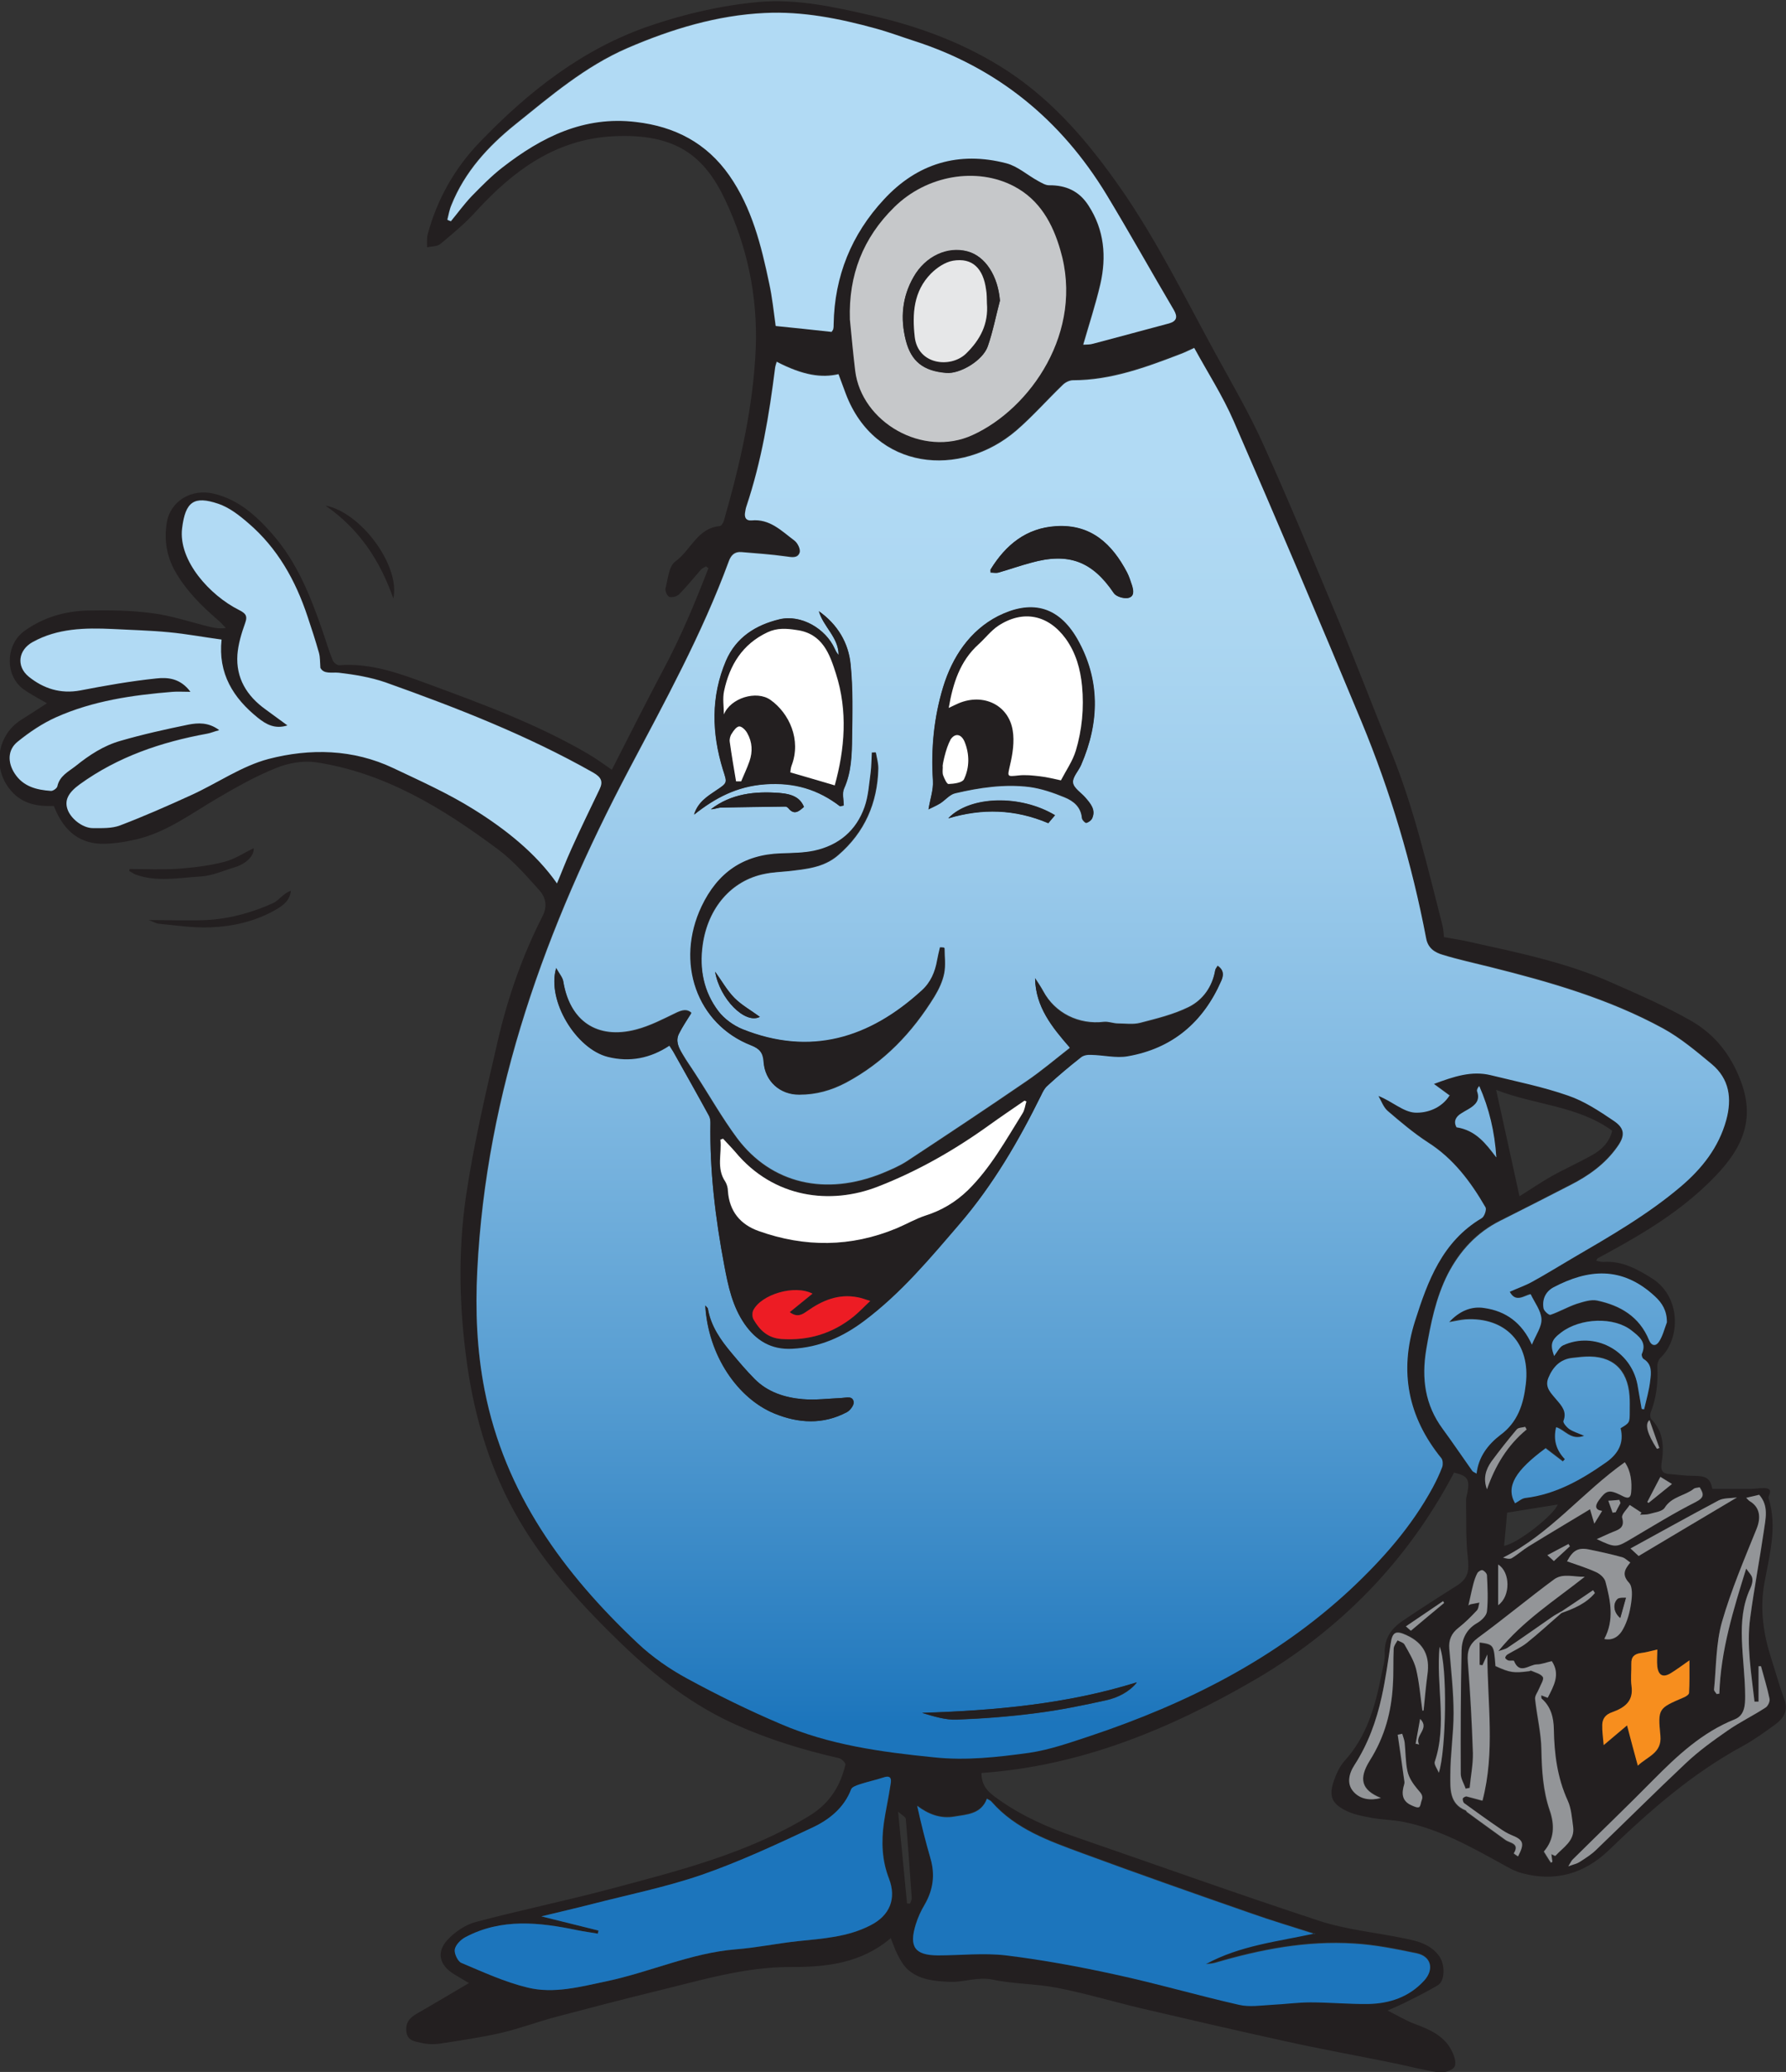 <?xml version="1.0" encoding="UTF-8"?><svg id="Layer_2" xmlns="http://www.w3.org/2000/svg" xmlns:xlink="http://www.w3.org/1999/xlink" viewBox="0 0 87.86 101.88"><rect x="0" y="0" width="87.86" height="101.88" fill="#333333" stroke="none"/><defs><style>.cls-1{fill:url(#linear-gradient-5);}.cls-2{fill:url(#linear-gradient-4);}.cls-3{fill:url(#linear-gradient-3);}.cls-4{fill:url(#linear-gradient-2);}.cls-5{fill:#231f20;}.cls-6{fill:url(#linear-gradient);}.cls-7{fill:#ed1c24;}.cls-8{fill:#c6c8ca;}.cls-9{fill:#fff;}.cls-10{fill:#b1daf4;}.cls-11{fill:#1c75bc;}.cls-12{fill:#f78e1e;}.cls-13{fill:#e6e7e8;}.cls-14{fill:#939598;}</style><linearGradient id="linear-gradient" x1="54.24" y1="84.76" x2="54.24" y2="23.49" gradientUnits="userSpaceOnUse"><stop offset="0" stop-color="#1c75bc"/><stop offset=".05" stop-color="#287dc0"/><stop offset=".28" stop-color="#589ed2"/><stop offset=".5" stop-color="#7fb8e1"/><stop offset=".69" stop-color="#9acaeb"/><stop offset=".87" stop-color="#abd6f1"/><stop offset="1" stop-color="#b1daf4"/></linearGradient><linearGradient id="linear-gradient-2" x1="77.27" y1="84.76" x2="77.27" y2="23.49" xlink:href="#linear-gradient"/><linearGradient id="linear-gradient-3" x1="78.96" y1="84.75" x2="78.96" y2="23.51" xlink:href="#linear-gradient"/><linearGradient id="linear-gradient-4" x1="78.78" y1="84.78" x2="78.78" y2="23.45" xlink:href="#linear-gradient"/><linearGradient id="linear-gradient-5" x1="72.59" y1="84.73" x2="72.59" y2="23.52" xlink:href="#linear-gradient"/></defs><g id="Layer_1-2"><path class="cls-5" d="M71.04,46.08c.42.08.81.13,1.19.22,2.4.53,4.82,1.02,7.08,2.03,1.32.58,2.65,1.16,3.89,1.87,1.16.67,1.95,1.66,2.44,2.97.79,2.09-.12,3.55-1.5,4.91-1.46,1.45-3.19,2.51-4.99,3.49-.18.1-.37.2-.55.3-.02.01-.03.05-.08.12.14.03.26.07.37.06.91-.06,1.67.36,2.41.83,1.4.91,1.37,2.94.4,3.87-.11.1-.18.3-.17.45.04.78-.04,1.53-.33,2.26-.04.09-.02.27.04.33.61.62.62,1.39.5,2.15-.05.36.03.52.38.54.4.03.8.09,1.2.09.62,0,.81.12.92.64.62,0,1.24,0,1.86,0,.22,0,.44-.04.67-.04s.39.07.26.35c-.02.04-.04.1-.03.14.45,1.43.04,2.82-.21,4.22-.22,1.27-.04,2.48.35,3.69.21.65.39,1.32.63,1.96.21.55,0,.94-.42,1.25-.51.37-1.03.75-1.59,1.06-2.5,1.35-4.6,3.19-6.62,5.14-1.21,1.16-2.65,1.57-4.29,1.12-.33-.09-.65-.27-.95-.44-1.56-.86-3.11-1.73-4.88-2.08-.51-.1-1.05-.1-1.57-.2-.44-.08-.91-.17-1.3-.38-.66-.34-.78-.73-.53-1.44.12-.34.28-.7.51-.96,1.1-1.2,1.52-2.68,1.82-4.21.07-.37.19-.73.17-1.09-.03-.73.32-1.22.88-1.6.87-.59,1.76-1.16,2.65-1.72.57-.36.63-.72.56-1.37-.11-.94-.07-1.9-.09-2.85,0-.14.06-.29.08-.43.1-.6-.02-.77-.67-.92-2.29,4.36-5.62,7.76-9.84,10.21-4.14,2.4-8.53,4.22-13.41,4.56,0,.71.43,1.01.87,1.32,1.15.81,2.42,1.37,3.74,1.82,4,1.38,7.99,2.81,12.01,4.13,1.34.44,2.78.57,4.17.86.65.13,1.29.28,1.72.86.31.42.3,1.24-.06,1.45-.48.28-.98.54-1.47.78-.28.15-.58.27-1,.46.5.25.91.5,1.34.66.7.26,1.38.55,1.77,1.23.14.26.29.63.19.86-.07.18-.52.33-.77.29-.76-.1-1.5-.31-2.25-.46-1.77-.36-3.55-.68-5.31-1.07-2.37-.52-4.74-1.07-7.1-1.62-1.38-.33-2.75-.74-4.14-1.01-1.04-.2-2.12-.18-3.16-.4-.73-.15-1.38.13-2.07.11-.75-.03-1.56-.08-2.16-.66-.18-.19-.32-.43-.44-.67-.13-.25-.22-.52-.34-.82-1.44,1.23-3.16,1.43-4.91,1.42-2.3-.01-4.48.67-6.68,1.2-1.63.4-3.25.82-4.87,1.25-.91.24-1.8.58-2.71.79-1,.23-2.01.37-3.02.53-.3.04-.62.03-.91-.04-.31-.07-.68-.1-.73-.56-.05-.43.17-.68.52-.88.84-.48,1.66-.97,2.56-1.5-.26-.15-.5-.3-.74-.44-.71-.44-.88-1.07-.32-1.68.36-.39.87-.74,1.38-.88,2.19-.58,4.41-1.04,6.6-1.62,3.38-.9,6.78-1.75,9.82-3.6,1.01-.62,1.52-1.45,1.78-2.52.02-.08-.18-.29-.32-.32-1.75-.4-3.46-.92-5.1-1.66-2.11-.95-3.89-2.33-5.55-3.92-1.92-1.85-3.72-3.8-5.08-6.12-1.38-2.35-2.16-4.91-2.55-7.59-.4-2.79-.47-5.6-.06-8.38.38-2.56.98-5.09,1.56-7.61.49-2.12,1.21-4.18,2.2-6.12.25-.49.16-.93-.17-1.29-.64-.71-1.28-1.45-2.04-2.01-2.7-2.01-5.55-3.76-8.95-4.27-.63-.09-1.36.04-1.96.29-1,.4-1.95.94-2.89,1.49-1.28.75-2.48,1.66-3.96,2.01-.57.13-1.17.23-1.75.22-1.2-.04-1.9-.78-2.32-1.86-.79.03-1.53-.09-2.09-.73-.95-1.07-.73-2.72.46-3.49.44-.28.88-.56,1.29-.83-.41-.24-.79-.43-1.14-.68-.94-.66-.91-2.21.04-2.88.93-.67,1.99-.97,3.11-1,1.05-.02,2.12-.01,3.16.13.96.12,1.89.44,2.83.67.24.06.49.1.8.06-.13-.14-.26-.29-.41-.41-.8-.69-1.55-1.44-2.08-2.37-.42-.74-.55-1.54-.42-2.37.16-1.08,1.21-1.73,2.34-1.45,1.19.29,2.06,1.07,2.84,1.96,1.24,1.4,1.9,3.09,2.5,4.82.16.47.3.95.49,1.41.04.11.22.25.32.24,1.57-.12,2.98.41,4.42.94,2.66.98,5.31,1.96,7.77,3.39.42.24.81.53,1.22.81.81-1.58,1.64-3.24,2.51-4.88.87-1.62,1.58-3.32,2.24-5.03-.04-.03-.08-.06-.12-.09-.08.05-.18.09-.24.15-.36.41-.7.84-1.08,1.22-.1.11-.34.17-.48.13-.11-.04-.22-.3-.19-.42.12-.46.16-1.09.48-1.32.76-.54,1.08-1.64,2.18-1.74.08,0,.18-.16.21-.26.8-2.79,1.45-5.6,1.57-8.52.09-2.55-.42-4.96-1.5-7.25-1.03-2.19-2.45-3.29-5.5-3.14-2.83.14-4.92,1.68-6.76,3.69-.53.59-1.15,1.1-1.76,1.61-.16.13-.43.11-.65.16,0-.21-.02-.44.03-.64.47-1.74,1.34-3.27,2.58-4.55,2.38-2.47,5.04-4.57,8.35-5.7,1.73-.59,3.51-1,5.33-1.17,1.89-.17,3.73.24,5.56.66,2.4.55,4.66,1.39,6.75,2.76,2.29,1.52,3.99,3.55,5.54,5.77,1.77,2.55,3.13,5.32,4.61,8.03.82,1.5,1.7,3,2.4,4.56,1.31,2.9,2.52,5.84,3.75,8.78.86,2.08,1.66,4.18,2.51,6.27,1.13,2.76,1.79,5.65,2.53,8.53.06.23.07.47.09.68ZM76.78,79.26c-.15.09-.31.17-.45.27-.73.5-1.45,1.01-2.17,1.5-.14.09-.31.12-.47.18,1.2-1.5,2.77-2.5,4.25-3.66-.51.02-1.07-.2-1.51.13-1.27.93-2.47,1.94-3.74,2.87-.44.32-.54.66-.5,1.17.11,1.5.2,3,.25,4.5.01.57-.1,1.14-.16,1.71-.07,0-.13.03-.2.04-.09-.24-.24-.48-.24-.73,0-2.02,0-4.04.04-6.06.01-.54.22-1.04.76-1.35.21-.12.46-.37.49-.58.07-.58.03-1.17,0-1.76,0-.09-.11-.22-.21-.26-.06-.03-.22.06-.26.14-.09.16-.15.35-.2.54-.09.35-.16.7-.24,1.05.02,0,.06-.05.12-.06.14-.04.28-.06.42-.08-.04.13-.04.3-.13.39-.28.3-.58.6-.9.85-.35.28-.49.6-.45,1.04.08,1.05.2,2.1.21,3.16,0,1-.16,2.01-.16,3.02,0,.66-.07,1.43.76,1.76.02.01.03.06.05.07.63.46,1.27.91,1.9,1.38.22.16.71.17.41.66,0,0,.13.1.21.15.34-.65.28-.82-.35-1.06-.19-.08-.37-.19-.54-.31-.59-.41-1.17-.82-1.75-1.24-.06-.04-.09-.16-.08-.23,0-.05.13-.12.18-.11.25.05.5.13.79.21.63-2.39.23-4.8.24-7.19-.08.18-.16.35-.24.53-.05,0-.1-.02-.14-.02v-1.1c.71.11.71.11.78,1.16.72.32.9.35,1.67.25.03,0,.07-.03.09-.02.2.09.47.15.57.31.07.11-.1.37-.18.56-.07.18-.22.36-.2.52.09.84.3,1.68.31,2.51.02,1.02.08,2.01.41,2.97.24.72.22,1.42-.29,2.02.12.2.23.38.35.55.03-.02.04-.02.07-.04-.01-.12-.03-.23-.05-.38.09.04.18.1.2.08.38-.42.96-.73.87-1.42-.06-.44-.09-.91-.27-1.3-.51-1.12-.66-2.29-.68-3.5,0-.57-.14-1.11-.6-1.51-.02-.02-.01-.08-.02-.16.13.04.22.08.32.12.3-.58.63-1.14.2-1.8-.27.06-.5.16-.74.16-.37,0-.84.51-1.12-.17-.01-.04-.18,0-.27-.02-.06-.02-.15-.08-.16-.13,0-.05.06-.14.11-.17.32-.19.66-.34.94-.56.59-.47,1.15-.99,1.72-1.48.62-.22,1.21-.46,1.64-.98-.03-.05-.06-.09-.09-.14-.53.36-1.06.72-1.59,1.07ZM71.32,53.85c-.26-.19-.49-.36-.79-.58,1-.37,1.87-.66,2.8-.43,1.27.31,2.56.57,3.79,1,.8.28,1.54.76,2.25,1.24.57.38.57.75.17,1.3-.59.83-1.39,1.41-2.29,1.86-1.15.59-2.3,1.19-3.46,1.76-1.17.58-2,1.48-2.58,2.63-.59,1.17-.85,2.44-1.06,3.72-.23,1.41-.05,2.7.81,3.88.5.68.97,1.38,1.46,2.07.04.05.13.08.21.13.09-.83.57-1.44,1.17-1.9.86-.64,1.13-1.54,1.25-2.5.24-2-1-3.3-2.98-3.18-.24.01-.47.07-.79.13.49-.53,1.08-.8,1.74-.69,1.04.16,1.83.71,2.33,1.8.2-.49.49-.88.47-1.26-.02-.41-.33-.8-.53-1.22-.32.07-.72.44-1.03-.12.4-.18.76-.31,1.1-.49.66-.37,1.3-.76,1.95-1.14,1.85-1.08,3.71-2.15,5.36-3.54,1.05-.89,1.88-1.92,2.24-3.27.29-1.06.16-2.03-.72-2.76-.76-.63-1.53-1.28-2.39-1.75-2.66-1.46-5.54-2.28-8.47-3.01-.79-.2-1.59-.37-2.37-.61-.38-.11-.72-.32-.81-.8-.7-3.67-1.75-7.24-3.19-10.68-2.05-4.93-4.14-9.84-6.27-14.74-.54-1.25-1.29-2.41-1.95-3.62-.27.12-.46.22-.65.29-1.72.66-3.44,1.29-5.32,1.3-.16,0-.37.1-.49.22-.77.74-1.48,1.55-2.29,2.25-2.75,2.36-6.95,1.97-8.39-1.8-.12-.33-.25-.65-.36-.97-.82.18-1.73.06-3.04-.61-.03.11-.07.21-.08.31-.29,2.3-.67,4.59-1.41,6.8-.04.1-.05.22-.07.33-.03.24.07.39.32.36.9-.09,1.48.52,2.11.99.16.12.31.43.26.59-.1.29-.4.23-.69.19-.72-.1-1.45-.15-2.17-.21-.35-.03-.52.15-.63.46-1.31,3.57-3.14,6.89-4.91,10.24-4.08,7.72-7.03,15.79-7.46,24.63-.1,1.98-.01,3.93.36,5.87.99,5.07,3.87,9.01,7.53,12.45.72.68,1.57,1.27,2.44,1.74,1.49.81,3.01,1.56,4.57,2.22,2.4,1.04,4.97,1.38,7.56,1.65,1.59.17,3.13-.01,4.68-.22,1.03-.15,2.04-.51,3.04-.84,4.72-1.57,9.1-3.78,12.78-7.2,1.58-1.48,3.01-3.1,4.05-5.02.17-.33.33-.65.46-1,.04-.12.04-.32-.04-.42-1.64-2.02-2.09-4.26-1.3-6.75.63-1.99,1.34-3.91,3.28-5.06.13-.07.25-.42.19-.53-.73-1.26-1.58-2.4-2.84-3.2-.69-.45-1.33-.99-1.96-1.53-.21-.19-.32-.49-.47-.75.67.26,1.21.78,1.79.82.59.04,1.32-.19,1.72-.86ZM22.01,10.8c.05.02.1.04.15.06.34-.41.65-.84,1.02-1.23.48-.49.96-.99,1.51-1.41,1.93-1.5,4.02-2.55,6.58-2.24,1.91.23,3.47,1.03,4.59,2.63,1.11,1.6,1.57,3.44,1.96,5.3.15.69.22,1.38.32,2.1.96.1,1.87.2,2.75.29.05-.08.07-.11.08-.14.01-.08.02-.15.02-.24.04-2.35.88-4.42,2.47-6.13,1.63-1.77,3.68-2.39,6.03-1.78.56.15,1.04.58,1.56.87.17.1.36.22.53.21.84,0,1.49.28,1.95,1,.78,1.21.89,2.53.58,3.87-.23.99-.55,1.96-.84,2.97.15-.01.33,0,.49-.05,1.25-.32,2.5-.66,3.74-1,.38-.1.42-.32.23-.65-1.11-1.89-2.17-3.81-3.31-5.67-2.24-3.69-5.38-6.26-9.51-7.58-.62-.2-1.24-.43-1.86-.6-1.78-.49-3.6-.86-5.44-.76-2.35.11-4.59.79-6.75,1.72-2.09.9-3.79,2.37-5.54,3.77-1.33,1.07-2.47,2.33-3.13,3.95-.09.23-.13.48-.2.72ZM10.77,35.89c-.24.06-.41.14-.59.17-2.25.41-4.38,1.14-6.26,2.49-.55.4-.74.75-.61,1.19.14.47.75.96,1.26.96.44,0,.92.02,1.33-.13,1.19-.45,2.35-.96,3.5-1.49,1.28-.58,2.47-1.43,3.81-1.78,2.04-.54,4.16-.5,6.14.45,1.34.63,2.7,1.25,3.94,2.02,1.61,1.01,3.09,2.2,4.11,3.65.2-.47.44-1.11.72-1.72.44-.97.91-1.94,1.37-2.9.18-.39.09-.6-.31-.83-3.26-1.84-6.72-3.19-10.23-4.44-.73-.25-1.52-.38-2.29-.47-.36-.03-.72.08-.9-.24-.02-.29-.01-.52-.07-.74-.17-.59-.36-1.19-.56-1.78-.59-1.78-1.49-3.37-2.92-4.6-.45-.38-.94-.77-1.48-.95-1.18-.4-1.61-.1-1.77,1.2-.2,1.61,1.39,3.32,2.79,4.02.31.16.45.27.31.65-.18.5-.35,1.03-.38,1.55-.08,1.15.46,2.03,1.38,2.69.37.26.72.53,1.08.79-.61.19-1.05-.05-1.45-.37-1.22-.98-1.96-2.18-1.79-3.85-.89-.12-1.73-.28-2.59-.36-.92-.09-1.85-.1-2.78-.16-1.35-.06-2.69-.04-3.92.64-.71.39-.82,1.2-.2,1.7.73.59,1.57.87,2.54.68,1.24-.24,2.49-.46,3.74-.59.56-.06,1.18-.02,1.68.66-.37,0-.62-.02-.88,0-1.97.16-3.92.45-5.73,1.25-.68.3-1.32.73-1.89,1.2-.5.4-.5,1.02-.15,1.56.42.65,1.08.81,1.78.86.1,0,.29-.13.32-.22.11-.53.55-.72.91-1.01.67-.54,1.38-1,2.19-1.23,1.1-.32,2.23-.57,3.35-.8.47-.09.98-.12,1.5.26ZM64.68,95.07c-1.06-.34-2.13-.65-3.18-1.03-2.76-.96-5.52-1.93-8.26-2.94-1.62-.6-3.27-1.17-4.46-2.53-.05-.06-.13-.08-.23-.15-.29.77-.99.77-1.62.88-.67.11-1.26-.11-1.81-.53.2.91.42,1.74.65,2.57.24.81.14,1.57-.29,2.3-.18.3-.32.63-.43.96-.34,1.1-.05,1.51,1.08,1.52,1.12.01,2.26-.13,3.36,0,1.8.22,3.6.56,5.37.94,2.04.45,4.05,1.03,6.09,1.49.51.12,1.08.03,1.62,0,.63-.02,1.27-.12,1.9-.12.94,0,1.89.1,2.83.08,1.06-.01,2.01-.34,2.76-1.15.5-.55.35-1.19-.37-1.34-1.02-.21-2.04-.42-3.07-.48-2.34-.15-4.62.29-6.86.95-.14.04-.29.04-.44.06,1.68-.92,3.53-1.11,5.36-1.51ZM29.45,94.93c-.01.05-.02.1-.03.15-.34-.06-.68-.1-1.01-.17-1.87-.39-3.74-.6-5.52.35-.22.12-.47.38-.51.6-.03.2.14.59.33.66,1.07.45,2.13.94,3.25,1.21,1.3.31,2.61-.04,3.89-.31,2.14-.45,4.15-1.39,6.36-1.57,1.02-.08,2.02-.29,3.04-.4,1.23-.12,2.46-.2,3.58-.78.95-.48,1.29-1.31.91-2.3-.35-.9-.38-1.81-.25-2.74.09-.62.23-1.22.32-1.84.04-.22.1-.54-.34-.39-.39.12-.79.21-1.18.34-.15.05-.37.12-.41.24-.34.92-1.08,1.5-1.9,1.88-1.79.84-3.6,1.68-5.46,2.33-1.74.6-3.57.97-5.37,1.43-.82.21-1.64.4-2.51.61.99.24,1.9.47,2.82.7ZM41.81,15.7c.08.84.16,1.68.26,2.52.31,2.53,3.33,4.29,5.78,3.16,2.82-1.28,5.5-5.07,4.31-9.1-.38-1.29-1.01-2.47-2.28-3.13-1.83-.96-4.29-.55-5.89,1.03-1.53,1.51-2.25,3.34-2.18,5.51ZM76.03,71.21c-1.43,1.06-1.96,1.85-1.48,2.69.17-.09.32-.24.5-.26,1.52-.18,2.78-.91,3.99-1.76.59-.42.88-.95.7-1.67.45-.26.45-.26.45-.82,0-.26,0-.51-.01-.77-.09-1.32-.86-2-2.18-1.93-.21.01-.41.04-.62.06-.62.06-.97.46-1.19.98-.2.48.14.78.41,1.09.25.29.51.57.33,1.03-.03.09.16.32.29.4.19.13.43.2.73.33-.66.25-.95-.3-1.38-.42-.15.62,0,1.13.43,1.57-.03.04-.07.07-.1.11-.27-.21-.55-.42-.85-.65ZM74.75,58.82c.55-.34,1.06-.69,1.59-.99.64-.36,1.32-.66,1.96-1.02.48-.26.87-.63,1.01-1.21-1.7-1.24-3.8-1.26-5.71-2.01.4,1.83.79,3.57,1.15,5.24ZM85.9,73.65c.09.08.12.13.17.16.51.3.57.81.34,1.37-.61,1.5-1.25,3.01-1.7,4.57-.3,1.06-.28,2.21-.39,3.32,0,.07.09.15.13.23.04,0,.09-.01.13-.02.06-2.13.69-4.12,1.32-6.15.14.21.28.33.3.47.03.16-.02.34-.09.49-.39.81-.45,1.66-.42,2.53.03.92.16,1.85.16,2.78,0,.41,0,.94-.51,1.14-1.6.64-2.83,1.78-4.01,2.98-1.3,1.32-2.63,2.6-3.96,3.91-.06.06-.09.14-.22.34.28-.1.43-.13.55-.21.28-.18.58-.36.81-.59,1.47-1.41,2.92-2.86,4.41-4.26.63-.59,1.35-1.11,2.06-1.61.6-.42,1.27-.74,1.88-1.14.12-.07.22-.3.19-.43-.11-.54-.27-1.07-.42-1.6-.04,0-.08,0-.12,0v1.74c-.07,0-.13,0-.2,0-.16-1.37-.4-2.75-.21-4.13.19-1.42.47-2.84.67-4.26.08-.6.26-1.23-.23-1.78-.2.04-.4.09-.64.15ZM81.53,81.11c-.3.06-.54.14-.79.17-.33.04-.49.19-.48.53,0,.37-.04.74.01,1.1.09.73-.32,1.05-.95,1.28-.33.11-.48.32-.49.62,0,.31.04.6.07,1,.42-.36.77-.65,1.15-.97.18.67.35,1.3.53,1.98.48-.46,1.19-.61,1.11-1.47-.13-1.35-.1-1.35,1.16-1.89.1-.04.25-.14.25-.22.03-.48.02-.97.02-1.6-.38.27-.63.46-.9.62-.38.24-.62.14-.68-.3-.04-.28,0-.58,0-.85ZM82,65.02c0-.56-.23-.93-.59-1.26-1.65-1.52-3.32-1.32-4.99-.44-.39.21-.56.59-.49,1.02.02.13.27.35.34.33.44-.15.85-.39,1.29-.54.33-.1.7-.23,1.02-.16,1.14.24,2.08.79,2.54,1.94.13.31.35.31.5.07.17-.28.25-.62.38-.94ZM76.45,66.67c.16-.19.27-.44.45-.53,1.55-.7,3.32.24,3.65,1.92.07.4.14.81.21,1.21.04,0,.08.02.12.02.1-.48.24-.94.3-1.42.04-.38.1-.8-.33-1.06-.06-.03-.11-.19-.08-.25.26-.58-.16-.87-.51-1.15-.87-.68-2.51-.62-3.46.1-.49.37-.55.58-.35,1.15ZM69.97,84.09s.05,0,.07,0c.07-.59.11-1.18.19-1.77.12-.89-.17-1.54-1.02-1.93-.54-.25-.71-.17-.79.42-.13.87-.25,1.74-.44,2.6-.26,1.19-.67,2.33-1.34,3.36-.28.43-.4.95-.02,1.34.32.33.8.42,1.32.28-.96-.39-1.11-.94-.54-1.85.73-1.16,1.06-2.39,1.13-3.72.04-.59,0-1.19.04-1.78,0-.14.12-.27.19-.4.12.06.29.1.34.2.21.39.46.77.57,1.2.16.66.21,1.35.31,2.03ZM77.09,76.77c.48.17.97.32,1.43.53.2.09.42.29.47.48.24.93.43,1.87-.06,2.81.46.1.76-.18.92-.48.22-.39.33-.85.4-1.29.05-.33.08-.79-.1-.99-.36-.39-.23-.65.06-1-.14-.1-.26-.23-.4-.26-.54-.14-1.08-.27-1.63-.38-.54-.11-.8.04-1.08.58ZM78.81,74.3c-.32-.04-.38-.22-.15-.53.35-.48.49-.52,1.04-.26.21.1.51.3.54-.1.05-.53,0-1.07-.31-1.5-2.08,1.48-3.66,3.52-5.99,4.69.13.04.31.09.42.03.29-.17.54-.4.83-.58.99-.61,1.98-1.21,3.03-1.83.09.3.15.52.21.71.14-.23.26-.43.38-.62ZM80.7,74.48s.05-.07.07-.1c-.19-.13-.39-.26-.58-.38-.14.21-.42.47-.37.63.12.46-.12.56-.44.69-.25.1-.49.22-.81.36.93.45.97.43,1.72-.03,1.04-.62,2.06-1.26,3.14-1.79.44-.22.41-.39.2-.73-.1.02-.21.02-.28.07-.45.35-1.1.37-1.44.94-.12.2-.51.23-.78.31-.13.04-.27.02-.41.03ZM73.6,56.9c-.08-1.23-.35-2.38-.84-3.5-.09.1-.12.21-.1.28.15.43-.09.66-.42.85-.12.06-.22.13-.34.2-.31.18-.41.42-.26.7.95.15,1.44.81,1.95,1.47ZM73.99,76.01c.67-.1,2.47-1.54,2.64-2.03-.79.12-1.61.26-2.49.4-.04.49-.09,1.06-.15,1.63ZM85.45,73.63c-.34.05-.66.02-.91.15-1.43.76-2.85,1.55-4.33,2.36.2.19.34.31.4.37,1.62-.97,3.18-1.89,4.84-2.88ZM44.62,93.6h.15c.03-.1.09-.2.08-.29-.09-1.29-.18-2.57-.29-3.86,0-.11-.2-.2-.38-.37.16,1.6.3,3.06.44,4.52ZM68.98,85.25c-.08.02-.16.03-.23.05.11.72.2,1.45.31,2.17,0,.09.04.19.01.26-.14.45-.12.84.38,1.05.11.05.27.12.35.08.08-.05.09-.22.13-.34.1-.26-.07-.38-.22-.56-.21-.25-.4-.55-.48-.86-.1-.46-.09-.94-.14-1.42-.02-.15-.08-.28-.12-.43ZM70.82,80.97c-.19,1.88.39,3.8-.24,5.67-.04.14.13.35.2.54.36-1.09.44-5.27.04-6.2ZM75.1,70.29s-.05-.09-.07-.13c-.14.04-.34.04-.42.13-.43.51-.84,1.03-1.24,1.57-.28.4-.42.84-.22,1.37.4-1.15,1-2.16,1.95-2.94ZM73.7,78.93c.62-.45.6-1.62,0-2v2ZM81.04,73.85s.04.03.06.04c.37-.3.75-.6,1.15-.93-.22-.14-.4-.24-.57-.35-.22.43-.43.83-.64,1.23ZM69.41,80.19c.58-.49,1.11-.93,1.64-1.37-.02-.03-.04-.06-.05-.09-.6.41-1.2.81-1.83,1.24.15.14.23.21.25.22ZM81.15,69.84q-.35.28.37,1.41s.08-.03.12-.04c-.16-.45-.32-.9-.48-1.36ZM77.23,76.03s-.04-.08-.07-.11c-.33.17-.67.35-1.04.55.15.14.25.23.32.29.27-.25.53-.49.79-.73ZM79.71,73.92c-.02-.05-.04-.11-.06-.16-.18,0-.36.03-.54.04.07.2.14.39.21.59.05,0,.1-.02.15-.02.08-.15.16-.3.23-.44ZM69.64,85.74c.06,0,.12.02.18.04-.25-.46.55-.77.05-1.26-.07.41-.15.81-.22,1.22Z"/><path class="cls-5" d="M6.38,42.73c.8,0,1.59.04,2.38-.01.76-.06,1.53-.15,2.27-.34.51-.13.98-.45,1.45-.67.03.34-.33.75-.92.93-.57.17-1.13.43-1.71.46-1.05.06-2.12.28-3.16-.09-.11-.04-.22-.12-.33-.18,0-.03.01-.07.02-.1Z"/><path class="cls-5" d="M7.33,45.24c1.04,0,1.93.04,2.82,0,1.16-.06,2.27-.37,3.32-.85.16-.08.29-.23.44-.35.12-.1.25-.19.4-.24-.05.48-.38.72-.74.93-1.01.58-2.12.83-3.25.87-.84.03-1.68-.1-2.52-.18-.12-.01-.23-.09-.47-.17Z"/><path class="cls-5" d="M16.01,24.86c1.75.33,3.69,2.96,3.34,4.57-.66-1.88-1.67-3.41-3.34-4.57Z"/><path class="cls-6" d="M71.32,53.85c-.41.66-1.14.89-1.72.86-.58-.04-1.12-.56-1.79-.82.15.26.25.57.47.75.63.54,1.27,1.08,1.96,1.53,1.26.8,2.11,1.94,2.84,3.2.06.11-.06.46-.19.53-1.94,1.15-2.65,3.08-3.28,5.06-.79,2.49-.34,4.73,1.3,6.75.07.09.08.3.04.42-.13.35-.29.68-.46,1-1.04,1.92-2.46,3.53-4.05,5.02-3.68,3.42-8.06,5.62-12.78,7.2-1,.33-2.01.69-3.04.84-1.54.21-3.09.39-4.68.22-2.59-.26-5.16-.61-7.56-1.65-1.55-.66-3.08-1.41-4.57-2.22-.87-.47-1.72-1.06-2.44-1.74-3.66-3.45-6.54-7.38-7.53-12.45-.38-1.94-.46-3.89-.36-5.87.44-8.83,3.38-16.9,7.46-24.63,1.77-3.35,3.6-6.68,4.91-10.24.11-.31.29-.49.63-.46.73.06,1.45.11,2.17.21.29.04.59.11.69-.19.05-.16-.1-.47-.26-.59-.63-.47-1.21-1.08-2.11-.99-.25.02-.35-.12-.32-.36.02-.11.03-.22.07-.33.74-2.21,1.12-4.49,1.41-6.8.01-.1.05-.2.08-.31,1.31.68,2.22.8,3.04.61.12.32.24.64.36.97,1.43,3.77,5.64,4.16,8.39,1.8.81-.7,1.52-1.51,2.29-2.25.12-.12.33-.22.49-.22,1.88,0,3.6-.64,5.32-1.3.19-.07.38-.17.65-.29.66,1.21,1.41,2.37,1.95,3.62,2.13,4.89,4.22,9.81,6.27,14.74,1.43,3.45,2.49,7.01,3.19,10.68.09.48.43.69.81.8.78.24,1.58.41,2.37.61,2.92.73,5.81,1.56,8.47,3.01.86.47,1.63,1.12,2.39,1.75.88.73,1.01,1.7.72,2.76-.37,1.34-1.19,2.38-2.24,3.27-1.64,1.39-3.51,2.46-5.36,3.54-.65.38-1.29.78-1.95,1.14-.34.19-.71.31-1.1.49.3.56.71.18,1.03.12.2.42.51.81.53,1.22.02.38-.27.77-.47,1.26-.5-1.1-1.3-1.65-2.33-1.8-.66-.11-1.25.16-1.74.69.31-.05.55-.11.79-.13,1.98-.13,3.22,1.18,2.98,3.18-.11.97-.39,1.87-1.25,2.5-.6.46-1.08,1.07-1.17,1.9-.08-.05-.17-.08-.21-.13-.49-.69-.96-1.39-1.46-2.07-.87-1.18-1.04-2.47-.81-3.88.22-1.28.47-2.55,1.06-3.72.59-1.14,1.42-2.05,2.58-2.63,1.16-.58,2.31-1.17,3.46-1.76.9-.46,1.7-1.03,2.29-1.86.4-.55.4-.92-.17-1.3-.71-.48-1.45-.97-2.25-1.24-1.23-.43-2.53-.69-3.79-1-.94-.23-1.81.06-2.8.43.3.22.53.39.79.58ZM52.63,51.52c-.73.57-1.41,1.15-2.15,1.65-1.94,1.33-3.9,2.63-5.86,3.92-.37.24-.79.42-1.2.59-2.8,1.14-5.47.53-7.16-1.72-.75-1.01-1.37-2.12-2.06-3.17-.2-.32-.43-.63-.62-.96-.19-.32-.37-.66-.17-1.04.18-.34.39-.65.6-1-.21-.19-.44-.14-.74,0-.64.31-1.29.65-1.98.83-1.92.5-3.26-.42-3.58-2.37-.03-.2-.2-.38-.35-.66-.47,1.58.97,3.96,2.54,4.35,1.08.27,2.09.07,3.03-.55.07.12.14.2.19.3.58,1.05,1.17,2.09,1.75,3.14.06.1.08.24.08.36-.04,2.37.24,4.69.68,7.01.19,1.01.39,2.01,1,2.88.56.8,1.3,1.27,2.35,1.21,1.34-.07,2.48-.59,3.52-1.36,1.81-1.35,3.26-3.09,4.72-4.79,1.63-1.89,2.89-4.06,4-6.31.08-.17.17-.35.31-.47.54-.48,1.08-.94,1.64-1.39.12-.1.33-.14.5-.13.6.02,1.22.17,1.8.07,2.2-.38,3.72-1.67,4.61-3.71.11-.27.13-.51-.18-.72-.05.09-.11.15-.12.22-.14.81-.6,1.46-1.3,1.81-.75.37-1.58.57-2.39.78-.35.09-.73.03-1.09.03-.23,0-.46-.1-.69-.08-1.24.15-2.41-.43-2.99-1.51-.12-.22-.26-.43-.4-.64.02,1.4.82,2.38,1.71,3.4ZM46.45,46.61c-.07,0-.13-.01-.19-.01-.05.21-.1.41-.14.63-.11.58-.32,1.1-.77,1.5-2.57,2.34-5.47,3.23-8.81,1.89-.45-.18-.9-.51-1.19-.89-.72-.95-.95-2.06-.78-3.26.25-1.82,1.41-3.18,3.06-3.5.37-.08.76-.09,1.14-.13.87-.1,1.76-.17,2.47-.79,1.3-1.12,1.93-2.56,1.97-4.26,0-.26-.07-.52-.12-.78-.06,0-.12,0-.18.01-.02.33-.01.66-.06.99-.08.57-.11,1.15-.3,1.69-.41,1.17-1.28,1.9-2.49,2.15-.53.1-1.08.11-1.62.13-1.86.06-3.12.96-3.91,2.61-1.29,2.75-.24,5.78,2.43,6.82.41.16.59.35.62.81.06.96.79,1.62,1.75,1.61.81,0,1.55-.2,2.29-.59,1.87-1,3.25-2.45,4.35-4.23.21-.35.4-.74.48-1.14.08-.4.02-.83.02-1.24ZM45.68,39.8c.15-.08.37-.17.57-.29.25-.16.47-.44.74-.5,1.2-.28,2.42-.46,3.65-.31.59.08,1.17.28,1.73.51.42.17.8.46.85,1.01,0,.1.17.26.22.25.11-.03.25-.13.29-.24.17-.41-.09-.7-.33-.98-.21-.25-.59-.47-.62-.74-.04-.28.27-.59.4-.89.9-2.09.94-4.19-.19-6.18-.97-1.69-2.34-1.91-3.9-1.13-1.38.71-2.25,2.01-2.7,3.49-.45,1.48-.6,3.02-.5,4.59.03.45-.14.91-.22,1.43ZM41.33,39.65c.06-.01.12-.02.18-.04,0-.28-.09-.6.02-.84.36-.8.38-1.65.39-2.49.02-1.19.05-2.41-.07-3.59-.1-1.08-.65-1.99-1.56-2.63.22.77.98,1.29.97,2.15-.09-.09-.14-.2-.19-.3-.45-1.01-1.67-1.71-2.72-1.45-1.16.28-2.13.88-2.63,2.04-.75,1.76-.7,3.55-.15,5.35.21.66.24.64-.33,1.02-.45.29-.9.58-1.09,1.19,1.04-.83,2.11-1.39,3.49-1.49,1.43-.1,2.6.25,3.7,1.09ZM48.74,28.16c.13,0,.26.03.37,0,.53-.15,1.06-.34,1.59-.48,1.86-.53,3.03-.08,4.09,1.49.11.16.46.27.68.24.34-.06.29-.37.21-.62-.07-.21-.13-.43-.24-.63-.74-1.41-1.77-2.39-3.5-2.28-1.47.09-2.47.92-3.21,2.12-.02.03,0,.09,0,.17ZM34.69,64.18c.14,2.5,1.62,4.59,3.39,5.32,1.19.49,2.4.56,3.57-.06.17-.08.36-.35.34-.5-.04-.32-.35-.21-.59-.2-.64.03-1.28.11-1.91.06-.88-.07-1.73-.34-2.38-1-.39-.4-.76-.83-1.12-1.26-.54-.64-1.02-1.32-1.17-2.17,0-.05-.07-.1-.14-.19ZM55.92,82.73c-3.42,1.06-6.97,1.38-10.56,1.5.57.17,1.15.35,1.71.33,1.31-.05,2.61-.15,3.91-.32,1.15-.15,2.29-.38,3.43-.63.61-.13,1.16-.43,1.51-.87ZM46.66,40.23c1.65-.49,3.26-.46,4.91.24.08-.09.2-.24.33-.39-1.7-1.02-4.17-.96-5.24.14ZM39.55,39.67c-.17-.41-.51-.62-1.21-.68-1.2-.09-2.36.03-3.36.8.18,0,.34-.08.51-.08,1.05-.02,2.1-.03,3.16-.05.04,0,.1.04.13.07.3.39.54.15.78-.06ZM35.18,47.78c.22,1.32,1.47,2.6,2.2,2.22-.42-.31-.89-.57-1.25-.93-.37-.37-.64-.85-.95-1.29Z"/><path class="cls-10" d="M22.01,10.8c.06-.24.1-.49.2-.72.65-1.62,1.79-2.87,3.13-3.95,1.74-1.4,3.45-2.87,5.54-3.77,2.16-.93,4.4-1.61,6.75-1.72,1.84-.09,3.66.27,5.44.76.63.17,1.24.4,1.86.6,4.13,1.32,7.27,3.89,9.51,7.58,1.13,1.87,2.2,3.79,3.31,5.67.19.33.14.54-.23.65-1.24.33-2.49.67-3.74,1-.16.05-.34.04-.49.05.29-1.01.61-1.98.84-2.97.31-1.35.2-2.67-.58-3.87-.46-.72-1.12-1.01-1.95-1-.17,0-.36-.12-.53-.21-.53-.29-1-.72-1.56-.87-2.34-.61-4.39,0-6.03,1.78-1.59,1.71-2.43,3.77-2.47,6.13,0,.08,0,.16-.02.24,0,.03-.03.06-.08.14-.88-.1-1.79-.19-2.75-.29-.1-.72-.17-1.42-.32-2.1-.39-1.86-.85-3.71-1.96-5.3-1.12-1.6-2.68-2.41-4.59-2.63-2.56-.31-4.65.74-6.58,2.24-.54.42-1.03.92-1.51,1.41-.37.39-.68.82-1.02,1.23-.05-.02-.1-.04-.15-.06Z"/><path class="cls-10" d="M10.77,35.89c-.52-.38-1.03-.35-1.5-.26-1.12.23-2.25.48-3.35.8-.81.23-1.52.69-2.19,1.23-.37.29-.8.49-.91,1.01-.02.09-.21.23-.32.22-.7-.05-1.36-.21-1.78-.86-.35-.54-.35-1.16.15-1.56.58-.47,1.22-.9,1.89-1.2,1.81-.81,3.76-1.09,5.73-1.25.25-.02.5,0,.88,0-.5-.68-1.13-.72-1.68-.66-1.25.13-2.5.35-3.74.59-.97.18-1.81-.09-2.54-.68-.62-.51-.51-1.31.2-1.7,1.23-.68,2.57-.7,3.92-.64.93.05,1.86.07,2.78.16.85.08,1.7.24,2.59.36-.18,1.67.57,2.87,1.79,3.85.4.32.84.57,1.45.37-.36-.26-.72-.53-1.08-.79-.92-.66-1.46-1.54-1.38-2.69.04-.52.2-1.05.38-1.55.14-.38,0-.49-.31-.65-1.4-.7-2.99-2.41-2.79-4.02.16-1.3.58-1.6,1.77-1.2.54.18,1.03.56,1.48.95,1.44,1.23,2.33,2.82,2.92,4.6.2.59.39,1.18.56,1.78.06.22.05.45.07.74.17.32.54.21.9.24.77.09,1.56.22,2.29.47,3.51,1.25,6.98,2.6,10.23,4.44.4.23.5.44.31.83-.46.96-.93,1.92-1.37,2.9-.28.61-.52,1.25-.72,1.72-1.02-1.46-2.5-2.65-4.11-3.65-1.25-.78-2.61-1.39-3.94-2.02-1.98-.94-4.1-.98-6.14-.45-1.33.35-2.53,1.2-3.81,1.78-1.16.53-2.32,1.04-3.5,1.49-.4.15-.88.13-1.33.13-.52,0-1.12-.49-1.26-.96-.13-.43.06-.79.61-1.19,1.88-1.36,4.01-2.08,6.26-2.49.18-.03.35-.11.59-.17Z"/><path class="cls-11" d="M64.68,95.07c-1.82.4-3.68.59-5.36,1.51.15-.02.29-.02.44-.06,2.24-.66,4.51-1.1,6.86-.95,1.03.06,2.06.27,3.07.48.72.15.87.79.37,1.34-.74.81-1.7,1.13-2.76,1.15-.94.01-1.89-.08-2.83-.08-.63,0-1.27.09-1.9.12-.54.03-1.11.12-1.62,0-2.03-.46-4.05-1.05-6.09-1.49-1.78-.39-3.57-.72-5.37-.94-1.11-.13-2.24,0-3.36,0-1.13-.01-1.42-.42-1.08-1.52.1-.33.25-.66.43-.96.43-.74.53-1.49.29-2.3-.24-.83-.45-1.66-.65-2.57.55.41,1.14.64,1.81.53.63-.11,1.33-.11,1.62-.88.1.06.19.09.23.15,1.19,1.36,2.84,1.93,4.46,2.53,2.74,1.01,5.5,1.98,8.26,2.94,1.05.37,2.12.69,3.18,1.03Z"/><path class="cls-11" d="M29.45,94.93c-.92-.23-1.84-.46-2.82-.7.87-.21,1.69-.4,2.51-.61,1.79-.46,3.62-.83,5.37-1.43,1.87-.65,3.68-1.49,5.46-2.33.81-.38,1.55-.96,1.9-1.88.04-.11.26-.19.41-.24.39-.13.79-.21,1.18-.34.44-.15.38.17.34.39-.09.61-.23,1.22-.32,1.84-.13.93-.1,1.84.25,2.74.38.99.04,1.82-.91,2.3-1.12.58-2.35.65-3.58.78-1.02.11-2.02.32-3.04.4-2.21.18-4.22,1.12-6.36,1.57-1.28.27-2.6.63-3.89.31-1.12-.27-2.18-.76-3.25-1.21-.18-.07-.36-.46-.33-.66.04-.23.29-.48.51-.6,1.78-.95,3.65-.74,5.52-.35.33.07.68.11,1.01.17.01-.05.02-.1.03-.15Z"/><path class="cls-8" d="M41.81,15.7c-.07-2.16.64-4,2.18-5.51,1.6-1.58,4.06-1.99,5.89-1.03,1.28.67,1.91,1.85,2.28,3.13,1.19,4.02-1.48,7.81-4.31,9.1-2.45,1.13-5.47-.63-5.78-3.16-.1-.84-.18-1.68-.26-2.52ZM49.19,14.78c-.1-1.21-.71-2.17-1.59-2.41-.99-.26-2.08.24-2.66,1.26-.56.97-.65,2.02-.38,3.11.26,1.03.86,1.51,1.99,1.6.67.06,1.79-.6,2.04-1.3.25-.73.4-1.5.6-2.25Z"/><path class="cls-14" d="M76.82,79.31c-.57.49-1.13,1.01-1.72,1.48-.28.22-.63.37-.94.56-.05.03-.12.12-.11.17.01.05.1.11.16.13.09.02.25-.02.27.02.28.69.74.18,1.12.17.23,0,.46-.1.74-.16.43.65.1,1.21-.2,1.8-.1-.04-.19-.07-.32-.12.01.08,0,.14.02.16.46.4.59.94.6,1.51.02,1.21.17,2.38.68,3.5.18.39.21.86.27,1.3.09.69-.49,1-.87,1.42-.01.02-.11-.04-.2-.08.02.14.03.26.05.38-.03.01-.05.02-.07.04-.12-.17-.22-.35-.35-.55.52-.6.54-1.3.29-2.02-.33-.96-.39-1.96-.41-2.97-.01-.83-.22-1.66-.31-2.51-.02-.16.13-.34.2-.52.07-.18.25-.45.18-.56-.1-.16-.37-.22-.57-.31-.03-.01-.06,0-.09.02-.77.1-.95.08-1.67-.25-.08-1.05-.08-1.06-.78-1.16v1.1s.09.01.14.02c.08-.17.16-.35.24-.53,0,2.39.39,4.79-.24,7.19-.29-.07-.54-.15-.79-.21-.05,0-.17.06-.18.11-.01.07.02.19.08.23.58.42,1.16.84,1.75,1.24.17.12.35.23.54.31.63.25.68.42.35,1.06-.08-.05-.21-.14-.21-.15.31-.5-.19-.5-.41-.66-.63-.46-1.27-.91-1.9-1.38-.02-.02-.03-.06-.05-.07-.83-.33-.76-1.1-.76-1.76,0-1,.16-2.01.16-3.02,0-1.05-.12-2.11-.21-3.16-.04-.44.1-.77.45-1.04.32-.25.62-.55.9-.85.09-.09.09-.26.13-.39-.14.03-.28.05-.42.08-.06.01-.1.05-.12.06.08-.35.15-.7.24-1.05.05-.18.11-.38.2-.54.04-.08.2-.17.26-.14.09.04.21.16.21.26.03.59.06,1.18,0,1.76-.02.22-.28.46-.49.58-.54.31-.75.81-.76,1.35-.04,2.02-.05,4.04-.04,6.06,0,.24.16.48.24.73.06-.01.13-.03.2-.04.05-.57.17-1.14.16-1.71-.05-1.5-.13-3-.25-4.5-.04-.51.07-.85.5-1.17,1.27-.93,2.47-1.93,3.74-2.87.44-.32.99-.11,1.51-.13-1.48,1.17-3.05,2.17-4.25,3.66.16-.06.34-.09.47-.18.73-.49,1.45-1,2.17-1.5.14-.1.3-.18.45-.27.01.02.02.03.04.05Z"/><path class="cls-4" d="M76.03,71.21c.3.23.58.44.85.65.03-.04.07-.07.1-.11-.42-.44-.58-.95-.43-1.57.43.12.72.67,1.38.42-.3-.13-.54-.2-.73-.33-.13-.09-.32-.31-.29-.4.18-.45-.08-.74-.33-1.03-.26-.32-.61-.61-.41-1.09.22-.53.58-.92,1.19-.98.2-.02.41-.05.62-.06,1.32-.07,2.08.61,2.18,1.93.02.26.01.51.01.77,0,.55,0,.55-.45.82.18.72-.11,1.25-.7,1.67-1.21.85-2.48,1.58-3.99,1.76-.17.02-.33.17-.5.26-.48-.84.05-1.63,1.48-2.69Z"/><path class="cls-14" d="M85.9,73.65c.25-.06.44-.1.64-.15.49.55.31,1.19.23,1.78-.21,1.43-.48,2.84-.67,4.26-.19,1.38.06,2.76.21,4.13.07,0,.13,0,.2,0v-1.74s.08,0,.12,0c.14.53.31,1.06.42,1.6.03.13-.08.36-.19.43-.61.4-1.28.72-1.88,1.14-.72.5-1.43,1.01-2.06,1.61-1.49,1.4-2.93,2.84-4.41,4.26-.24.23-.53.41-.81.59-.12.08-.28.11-.55.21.13-.21.16-.29.22-.34,1.32-1.31,2.66-2.59,3.96-3.91,1.19-1.2,2.41-2.34,4.01-2.98.5-.2.51-.73.51-1.14,0-.92-.13-1.85-.16-2.78-.03-.87.04-1.72.42-2.53.07-.15.12-.34.09-.49-.02-.14-.16-.27-.3-.47-.63,2.03-1.25,4.02-1.32,6.15-.04,0-.09.01-.13.02-.05-.08-.14-.15-.13-.23.11-1.11.09-2.26.39-3.32.45-1.56,1.09-3.06,1.7-4.57.23-.56.17-1.07-.34-1.37-.05-.03-.08-.08-.17-.16Z"/><path class="cls-12" d="M81.53,81.11c0,.27-.03.57,0,.85.06.44.3.54.68.3.27-.17.52-.35.9-.62,0,.62.01,1.12-.02,1.6,0,.08-.15.18-.25.22-1.26.54-1.29.54-1.16,1.89.08.85-.63,1.01-1.11,1.47-.19-.68-.35-1.3-.53-1.98-.38.32-.73.62-1.15.97-.03-.39-.08-.69-.07-1,.01-.3.16-.51.49-.62.64-.23,1.05-.56.95-1.28-.05-.37,0-.74-.01-1.1-.01-.34.15-.49.48-.53.25-.03.49-.1.79-.17Z"/><path class="cls-3" d="M82,65.02c-.12.32-.2.66-.38.94-.15.24-.37.24-.5-.07-.47-1.15-1.41-1.7-2.54-1.94-.31-.07-.69.06-1.02.16-.44.15-.85.39-1.29.54-.08.02-.33-.2-.34-.33-.07-.43.1-.81.49-1.02,1.67-.88,3.35-1.08,4.99.44.36.33.59.71.59,1.26Z"/><path class="cls-2" d="M76.45,66.67c-.2-.57-.14-.78.35-1.15.95-.72,2.59-.78,3.46-.1.35.28.77.57.51,1.15-.03.06.02.21.08.25.43.26.38.68.33,1.06-.05.48-.19.94-.3,1.42-.04,0-.08-.02-.12-.02-.07-.4-.14-.81-.21-1.21-.33-1.67-2.11-2.62-3.65-1.92-.18.08-.3.34-.45.53Z"/><path class="cls-14" d="M69.97,84.09c-.1-.68-.15-1.37-.31-2.03-.11-.42-.35-.81-.57-1.2-.06-.1-.23-.14-.34-.2-.07.13-.18.26-.19.4-.03.59,0,1.19-.04,1.78-.07,1.33-.4,2.56-1.13,3.72-.57.91-.42,1.46.54,1.85-.52.14-1,.06-1.32-.28-.38-.39-.26-.91.02-1.34.67-1.04,1.08-2.17,1.34-3.36.19-.86.31-1.73.44-2.6.08-.59.26-.67.79-.42.85.39,1.15,1.04,1.02,1.93-.08.59-.13,1.18-.19,1.77-.02,0-.05,0-.07,0Z"/><path class="cls-14" d="M77.09,76.77c.28-.53.54-.69,1.08-.58.54.11,1.09.23,1.63.38.14.04.26.17.4.26-.29.35-.42.61-.06,1,.18.2.15.66.1.99-.06.44-.18.9-.4,1.29-.16.3-.46.58-.92.48.5-.93.31-1.87.06-2.81-.05-.2-.27-.39-.47-.48-.46-.21-.95-.36-1.43-.53ZM79.99,78.56c-.12.01-.34-.02-.43.07-.24.25-.17.67.14.92.09-.31.17-.6.28-1Z"/><path class="cls-14" d="M78.81,74.3c-.12.2-.24.39-.38.62-.06-.19-.12-.41-.21-.71-1.04.63-2.04,1.22-3.03,1.83-.29.18-.54.41-.83.58-.11.06-.29,0-.42-.03,2.32-1.17,3.91-3.22,5.99-4.69.3.43.36.97.31,1.5-.04.4-.34.2-.54.1-.54-.26-.69-.22-1.04.26-.23.31-.17.49.15.53Z"/><path class="cls-14" d="M80.7,74.48c.14-.01.29,0,.41-.03.27-.08.66-.12.78-.31.35-.56.99-.58,1.44-.94.07-.05.18-.04.28-.07.21.34.24.5-.2.73-1.07.54-2.1,1.18-3.14,1.79-.76.45-.79.47-1.72.03.32-.14.56-.26.81-.36.32-.12.57-.23.44-.69-.05-.16.24-.42.37-.63.19.13.39.25.58.38-.02.03-.05.06-.07.1Z"/><path class="cls-1" d="M73.6,56.9c-.5-.66-.99-1.32-1.95-1.47-.15-.28-.05-.52.26-.7.11-.07.22-.13.34-.2.32-.19.57-.42.42-.85-.03-.08.01-.18.1-.28.49,1.11.76,2.26.84,3.5Z"/><path class="cls-14" d="M85.45,73.63c-1.66.99-3.22,1.91-4.84,2.88-.06-.06-.19-.18-.4-.37,1.48-.81,2.9-1.6,4.33-2.36.25-.13.57-.1.91-.15Z"/><path class="cls-14" d="M68.98,85.25c.04.14.1.28.12.43.05.47.04.96.14,1.42.07.31.27.61.48.86.14.18.32.3.22.56-.05.12-.05.29-.13.34-.08.04-.24-.03-.35-.08-.5-.21-.52-.59-.38-1.05.03-.08,0-.18-.01-.26-.1-.72-.2-1.45-.31-2.17.08-.02.15-.03.23-.05Z"/><path class="cls-14" d="M70.82,80.97c.4.93.32,5.11-.04,6.2-.07-.19-.24-.4-.2-.54.63-1.86.05-3.79.24-5.67Z"/><path class="cls-14" d="M75.1,70.29c-.95.78-1.55,1.79-1.95,2.94-.2-.53-.06-.97.22-1.37.4-.54.81-1.06,1.24-1.57.08-.1.27-.09.42-.13.02.04.04.08.07.13Z"/><path class="cls-14" d="M73.7,78.93v-2c.6.37.62,1.55,0,2Z"/><path class="cls-14" d="M81.04,73.85c.21-.4.41-.8.64-1.23.17.11.35.21.57.35-.41.33-.78.63-1.15.93-.02-.01-.04-.03-.06-.04Z"/><path class="cls-14" d="M69.41,80.19s-.09-.08-.25-.22c.63-.43,1.23-.83,1.83-1.24.01.02.04.06.05.09-.53.44-1.06.88-1.64,1.37Z"/><path class="cls-14" d="M81.15,69.84c.16.46.32.91.48,1.36-.04.01-.08.03-.12.04q-.72-1.12-.37-1.41Z"/><path class="cls-14" d="M76.78,79.26c.53-.35,1.06-.71,1.59-1.07.03.05.06.09.09.14-.43.51-1.02.76-1.64.98-.01-.02-.02-.03-.04-.05Z"/><path class="cls-14" d="M77.23,76.03c-.26.24-.52.48-.79.73-.06-.06-.17-.16-.32-.29.37-.2.7-.37,1.04-.55.02.04.04.07.07.11Z"/><path class="cls-14" d="M79.71,73.92c-.08.15-.16.29-.23.44-.05,0-.1.01-.15.02-.07-.2-.14-.39-.21-.59.18,0,.36-.03.54-.04.02.05.04.11.06.16Z"/><path class="cls-14" d="M69.64,85.74c.07-.41.15-.81.22-1.22.5.49-.29.8-.05,1.26-.06-.02-.12-.03-.18-.04Z"/><path class="cls-5" d="M52.63,51.52c-.89-1.02-1.68-2-1.71-3.4.13.21.28.42.4.64.58,1.09,1.75,1.67,2.99,1.51.22-.03.46.07.69.08.36,0,.75.06,1.09-.03.81-.21,1.64-.41,2.39-.78.7-.35,1.16-1,1.3-1.81.01-.07.07-.13.12-.22.31.21.3.45.18.72-.89,2.04-2.41,3.33-4.61,3.71-.57.1-1.19-.06-1.8-.07-.17-.01-.37.02-.5.13-.56.44-1.11.9-1.64,1.39-.14.12-.23.3-.31.47-1.11,2.25-2.37,4.41-4,6.31-1.46,1.7-2.9,3.43-4.72,4.79-1.04.78-2.18,1.29-3.52,1.36-1.05.06-1.79-.41-2.35-1.21-.6-.87-.81-1.87-1-2.88-.44-2.33-.72-4.65-.68-7.01,0-.12-.02-.25-.08-.36-.57-1.05-1.16-2.09-1.75-3.14-.05-.09-.12-.18-.19-.3-.94.62-1.95.82-3.03.55-1.56-.39-3.01-2.76-2.54-4.35.16.28.32.46.35.66.32,1.94,1.66,2.87,3.58,2.37.69-.18,1.33-.52,1.98-.83.29-.14.53-.19.74,0-.22.35-.43.66-.6,1-.2.38-.02.72.17,1.04.19.33.41.64.62.96.68,1.06,1.31,2.16,2.06,3.17,1.69,2.25,4.36,2.86,7.16,1.72.41-.17.83-.35,1.2-.59,1.96-1.29,3.93-2.6,5.86-3.92.73-.5,1.41-1.08,2.15-1.65ZM50.49,54.17s-.07-.03-.11-.05c-.58.4-1.16.79-1.73,1.2-1.71,1.23-3.52,2.27-5.49,3.03-2.31.9-5.11.58-7.01-1.71-.19-.22-.4-.43-.6-.65-.04.02-.08.03-.13.05.08.69-.21,1.4.24,2.06.08.13.12.31.13.46.06,1,.61,1.65,1.51,1.97,2.27.81,4.54.8,6.78-.13.48-.2.94-.47,1.43-.63.8-.26,1.48-.67,2.08-1.24,1.13-1.1,1.87-2.46,2.69-3.78.11-.17.13-.38.19-.58ZM39.97,63.61c-.89-.45-2.53.04-2.92.83-.05.11-.05.32.02.44.31.52.69.91,1.37.96,1.34.09,2.52-.27,3.56-1.11.26-.22.49-.46.81-.76-.29-.09-.45-.15-.61-.18-.95-.19-1.76.16-2.51.69-.25.17-.48.31-.84.04.39-.31.74-.59,1.12-.91Z"/><path class="cls-5" d="M46.45,46.61c0,.41.06.84-.02,1.24-.08.4-.26.79-.48,1.14-1.09,1.78-2.48,3.24-4.35,4.23-.73.39-1.48.58-2.29.59-.95,0-1.69-.65-1.75-1.61-.03-.45-.21-.64-.62-.81-2.67-1.04-3.73-4.07-2.43-6.82.79-1.66,2.05-2.55,3.91-2.61.54-.02,1.09-.02,1.62-.13,1.21-.26,2.08-.98,2.49-2.15.19-.54.22-1.12.3-1.69.04-.33.04-.66.06-.99.06,0,.12,0,.18-.01.04.26.12.52.12.78-.04,1.7-.67,3.14-1.97,4.26-.71.62-1.6.69-2.47.79-.38.04-.77.06-1.14.13-1.65.32-2.8,1.69-3.06,3.5-.16,1.21.06,2.31.78,3.26.29.38.75.71,1.19.89,3.35,1.34,6.24.45,8.81-1.89.45-.4.67-.92.77-1.5.04-.22.09-.42.14-.63.06,0,.12,0,.19.01Z"/><path class="cls-5" d="M45.68,39.8c.08-.51.25-.97.22-1.43-.1-1.57.05-3.11.5-4.59.45-1.48,1.31-2.78,2.7-3.49,1.56-.78,2.93-.56,3.9,1.13,1.13,1.99,1.1,4.09.19,6.18-.13.31-.44.61-.4.89.04.27.41.49.62.74.24.28.5.58.33.98-.04.11-.18.21-.29.24-.05.01-.21-.15-.22-.25-.05-.55-.43-.83-.85-1.01-.55-.23-1.14-.43-1.73-.51-1.23-.16-2.46.03-3.65.31-.27.06-.49.34-.74.5-.2.13-.42.22-.57.29ZM46.67,34.82c.21-.1.35-.17.49-.23,1.21-.51,2.46.08,2.66,1.34.09.55,0,1.14-.13,1.69-.13.58-.17.58.41.52.34-.04.71,0,1.05.04.36.05.71.14,1.04.2.27-.51.58-.96.73-1.45.32-1.03.41-2.11.31-3.18-.08-.84-.3-1.64-.8-2.33-.86-1.19-2.1-1.44-3.32-.64-.36.24-.64.61-.97.91-.91.82-1.27,1.91-1.47,3.14ZM46.37,37.71c0,.14-.02.3.02.43.06.16.18.43.26.42.27-.02.68-.07.76-.23.28-.58.28-1.24.03-1.85-.17-.4-.5-.45-.71-.07-.22.39-.4,1.29-.37,1.3Z"/><path class="cls-5" d="M41.33,39.65c-1.09-.85-2.27-1.2-3.7-1.09-1.38.1-2.45.67-3.49,1.49.19-.61.65-.89,1.09-1.19.57-.38.54-.36.33-1.02-.55-1.79-.6-3.58.15-5.35.5-1.16,1.47-1.76,2.63-2.04,1.05-.25,2.27.45,2.72,1.45.05.11.1.21.19.3,0-.86-.75-1.38-.97-2.15.91.65,1.46,1.55,1.56,2.63.11,1.18.09,2.39.07,3.59-.01.85-.03,1.69-.39,2.49-.11.24-.02.55-.02.84-.06.01-.12.03-.18.04ZM41.07,38.62c.51-1.8.66-3.67.06-5.51-.3-.94-.65-1.96-1.93-2.14-.51-.07-.96-.11-1.43.11-1.24.58-1.87,1.62-2.14,2.89-.08.37-.01.77-.01,1.15.32-.79,1.6-1.21,2.3-.71.9.65,1.52,1.95,1.03,3.23-.05.12-.05.27-.06.33.74.22,1.44.42,2.19.64ZM36.21,38.42h.25c.14-.33.29-.66.41-.99.17-.47.14-.95-.11-1.38-.08-.15-.26-.33-.39-.33-.13,0-.28.21-.37.35-.07.11-.12.28-.1.41.09.65.21,1.29.31,1.94Z"/><path class="cls-5" d="M48.74,28.16c0-.08-.02-.14,0-.17.74-1.2,1.75-2.03,3.21-2.12,1.72-.11,2.76.87,3.5,2.28.1.2.17.42.24.63.08.26.13.57-.21.62-.22.03-.57-.07-.68-.24-1.06-1.57-2.23-2.01-4.09-1.49-.53.14-1.06.33-1.59.48-.11.03-.24,0-.37,0Z"/><path class="cls-5" d="M34.69,64.18c.07.09.14.13.14.19.15.85.63,1.53,1.17,2.17.36.43.72.86,1.12,1.26.65.66,1.5.92,2.38,1,.63.05,1.27-.03,1.91-.06.23-.01.54-.12.59.2.02.15-.18.42-.34.5-1.17.62-2.38.55-3.57.06-1.77-.73-3.25-2.82-3.39-5.32Z"/><path class="cls-5" d="M55.92,82.73c-.36.44-.91.73-1.51.87-1.13.25-2.27.49-3.43.63-1.3.17-2.6.27-3.91.32-.56.03-1.14-.16-1.71-.33,3.59-.11,7.14-.43,10.56-1.5Z"/><path class="cls-5" d="M46.66,40.23c1.07-1.1,3.54-1.16,5.24-.14-.13.15-.25.29-.33.39-1.65-.7-3.26-.73-4.91-.24Z"/><path class="cls-5" d="M39.55,39.67c-.24.21-.48.44-.78.06-.03-.03-.09-.07-.13-.07-1.05.01-2.1.02-3.16.05-.17,0-.33.09-.51.08.99-.76,2.15-.89,3.36-.8.7.05,1.04.26,1.21.68Z"/><path class="cls-5" d="M35.18,47.78c.32.43.58.91.95,1.29.36.36.83.62,1.25.93-.73.38-1.98-.89-2.2-2.22Z"/><path class="cls-5" d="M49.19,14.78c-.2.75-.34,1.52-.6,2.25-.25.7-1.37,1.36-2.04,1.3-1.13-.09-1.73-.57-1.99-1.6-.28-1.08-.18-2.13.38-3.11.58-1.03,1.67-1.53,2.66-1.26.88.24,1.49,1.21,1.59,2.41ZM48.55,14.92c-.01-.23,0-.45-.04-.67-.13-1.07-.68-1.59-1.63-1.43-.39.07-.79.34-1.08.63-.87.87-.93,1.98-.8,3.12.16,1.38,1.77,1.54,2.52.82.71-.69,1.11-1.46,1.03-2.47Z"/><path class="cls-5" d="M79.99,78.56c-.11.4-.19.68-.28,1-.31-.26-.38-.67-.14-.92.09-.09.31-.06.43-.07Z"/><path class="cls-9" d="M50.49,54.17c-.06.19-.08.41-.19.58-.82,1.31-1.57,2.68-2.69,3.78-.6.58-1.29.99-2.08,1.24-.49.16-.95.43-1.43.63-2.24.93-4.51.94-6.78.13-.9-.32-1.44-.97-1.51-1.97,0-.15-.05-.33-.13-.46-.45-.66-.16-1.38-.24-2.06.04-.02.09-.03.13-.05.2.22.41.43.6.65,1.9,2.29,4.7,2.61,7.01,1.71,1.96-.76,3.78-1.8,5.49-3.03.57-.41,1.15-.8,1.73-1.2.04.02.08.04.11.05Z"/><path class="cls-7" d="M39.97,63.61c-.38.31-.73.59-1.12.91.36.27.6.13.84-.04.75-.53,1.55-.88,2.51-.69.17.03.33.09.61.18-.31.29-.54.54-.81.76-1.04.84-2.22,1.2-3.56,1.11-.68-.05-1.07-.44-1.37-.96-.07-.12-.07-.32-.02-.44.39-.79,2.03-1.29,2.92-.83Z"/><path class="cls-9" d="M46.67,34.82c.21-1.23.56-2.32,1.47-3.14.33-.3.61-.67.97-.91,1.22-.8,2.46-.54,3.32.64.5.7.72,1.49.8,2.33.1,1.07,0,2.15-.31,3.18-.15.49-.46.94-.73,1.45-.33-.07-.68-.16-1.04-.2-.35-.04-.71-.08-1.05-.04-.58.06-.54.07-.41-.52.13-.55.22-1.15.13-1.69-.2-1.26-1.45-1.85-2.66-1.34-.14.06-.28.13-.49.23Z"/><path class="cls-9" d="M46.74,36.4c.22-.37.54-.33.71.07.25.61.25,1.27-.03,1.85-.09.17-.49.22-.76.23-.08,0-.2-.26-.26-.42-.05-.13-.02-.29-.02-.43-.04-.01.15-.92.37-1.3Z"/><path class="cls-9" d="M41.07,38.62c-.75-.22-1.45-.43-2.19-.64.01-.06.01-.2.06-.33.49-1.28-.12-2.58-1.03-3.23-.7-.5-1.98-.09-2.3.71,0-.38-.07-.78.01-1.15.27-1.27.9-2.31,2.14-2.89.47-.22.93-.19,1.43-.11,1.28.17,1.63,1.2,1.93,2.14.59,1.84.44,3.71-.06,5.51Z"/><path class="cls-9" d="M36.21,38.42c-.11-.65-.22-1.29-.31-1.94-.02-.13.02-.3.1-.41.09-.15.24-.35.37-.35.13,0,.31.18.39.33.25.44.27.91.11,1.38-.12.34-.27.66-.41.99h-.25Z"/><path class="cls-13" d="M48.55,14.92c.08,1-.32,1.78-1.03,2.47-.75.72-2.36.56-2.52-.82-.13-1.14-.06-2.25.8-3.12.29-.29.69-.56,1.08-.63.95-.16,1.49.37,1.63,1.43.04.22.03.44.04.67Z"/></g></svg>